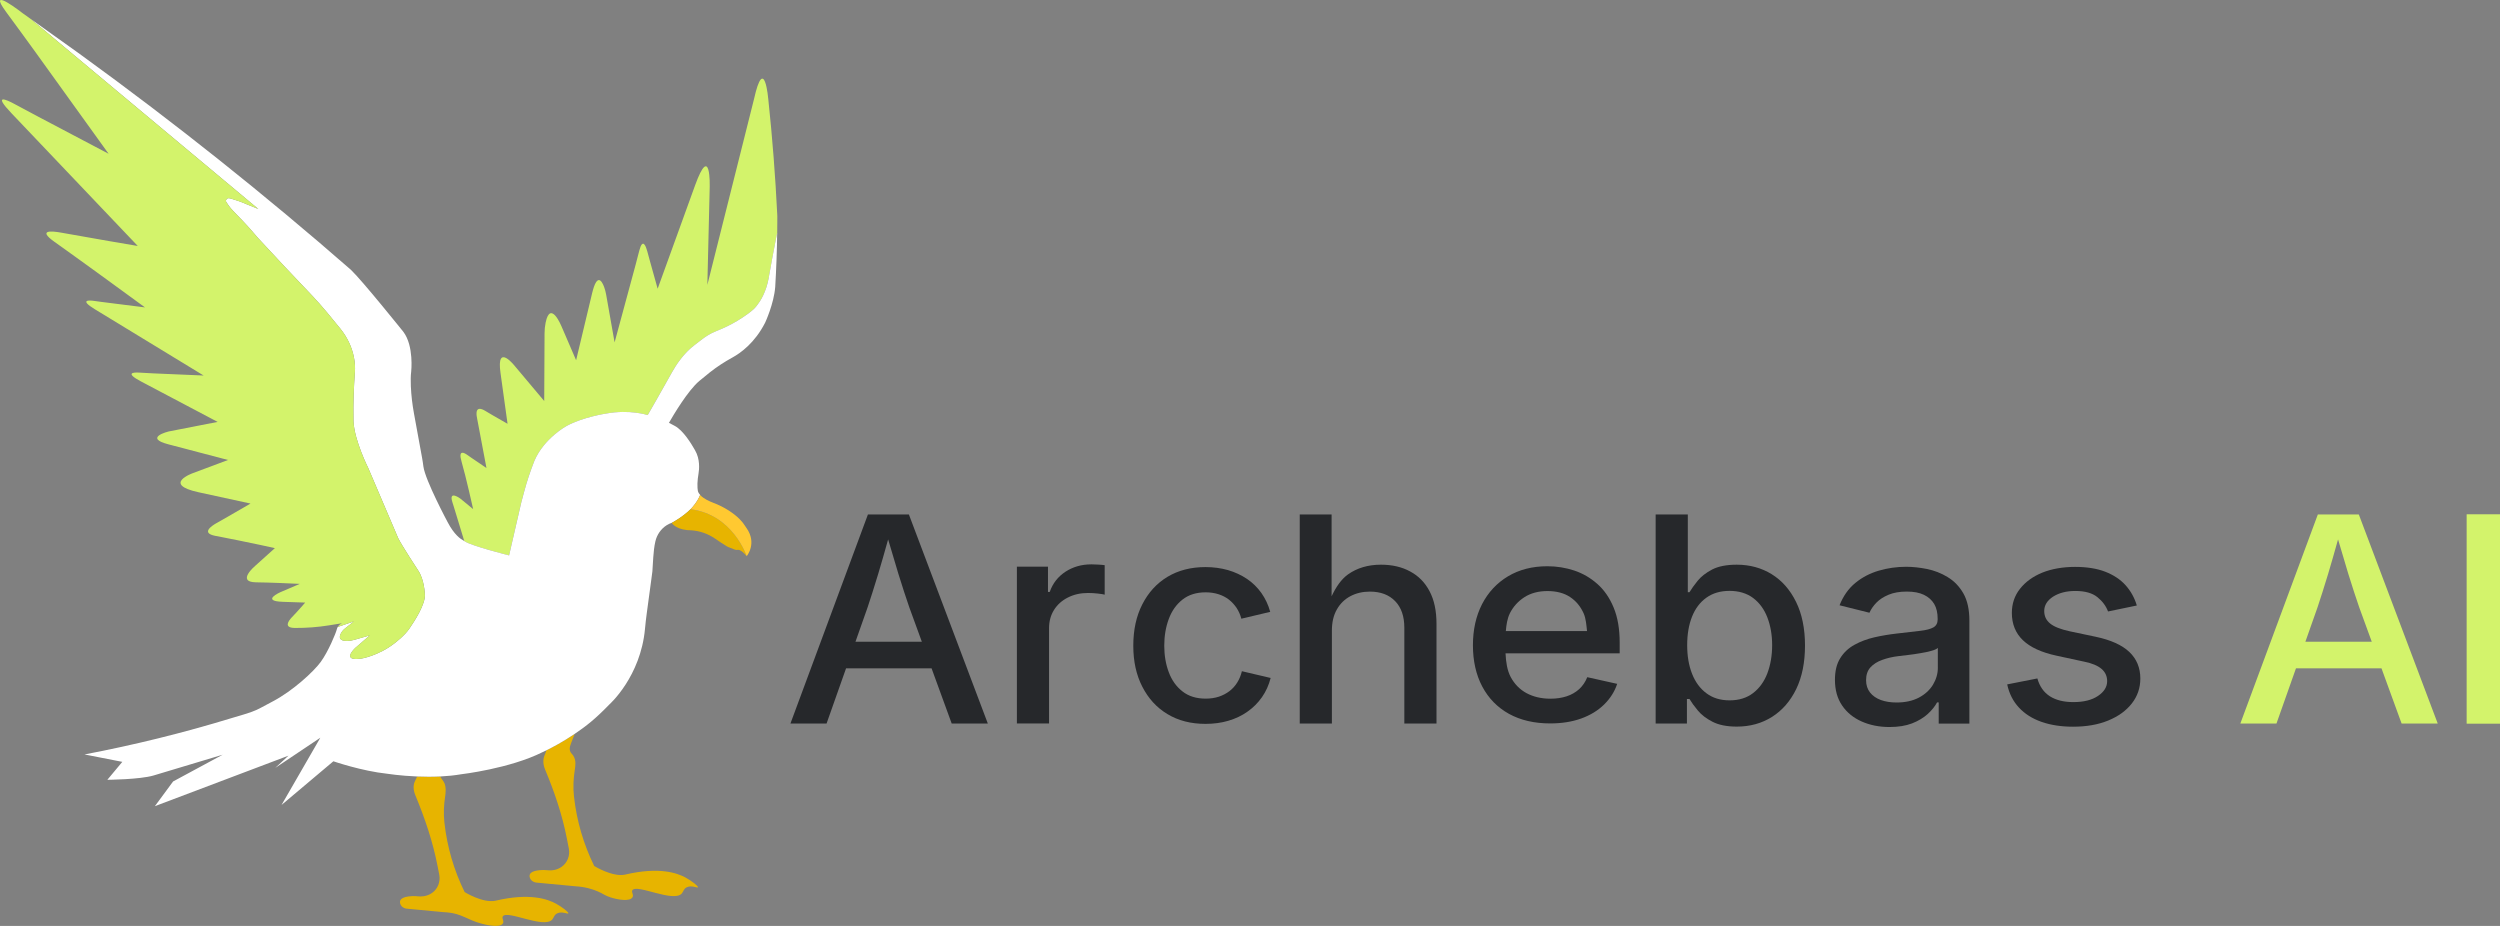 <svg width="135" height="50" viewBox="0 0 135 50" fill="none" xmlns="http://www.w3.org/2000/svg">
<rect x="0" y="0" width="135" height="50" fill="#808080" stroke="none"/>
<g clip-path="url(#clip0_15101_2872)">
<path d="M22.527 41.93C22.499 42 22.468 42.069 22.431 42.136C22.285 42.398 22.323 42.687 22.431 42.949C22.943 44.181 23.37 45.445 23.625 46.749L23.719 47.231C23.792 47.606 23.648 47.998 23.326 48.222C23.039 48.421 22.729 48.42 22.578 48.403C22.479 48.392 22.379 48.385 22.28 48.389C21.631 48.416 21.556 48.625 21.613 48.802C21.66 48.951 21.804 49.053 21.965 49.068L23.961 49.257C24.001 49.259 24.061 49.261 24.134 49.267C24.936 49.336 25.222 49.664 25.98 49.87C26.121 49.908 26.975 50.141 27.153 49.87C27.243 49.732 27.078 49.589 27.153 49.48C27.392 49.13 29.378 50.166 29.821 49.655C29.911 49.551 29.916 49.407 30.084 49.324C30.346 49.192 30.661 49.376 30.69 49.324C30.724 49.263 30.34 48.969 30.023 48.797C29.57 48.551 28.599 48.202 26.748 48.64C26.06 48.777 25.09 48.172 25.09 48.172C24.513 46.996 24.145 45.736 24.001 44.443L23.997 44.413C23.945 43.939 23.966 43.462 24.04 42.993C24.058 42.871 24.119 42.453 23.956 42.21C23.926 42.165 23.894 42.121 23.864 42.077C23.832 42.03 23.788 41.967 23.788 41.967C23.79 41.955 23.793 41.942 23.795 41.928C23.351 41.951 22.918 41.947 22.527 41.93Z" fill="#E7B400"/>
<path d="M29.5 40.531C29.477 40.612 29.445 40.69 29.412 40.767C29.352 40.908 29.282 41.186 29.43 41.541C29.934 42.748 30.358 43.986 30.608 45.266L30.717 45.821C30.791 46.197 30.644 46.59 30.322 46.813C30.034 47.013 29.724 47.011 29.573 46.993C29.434 46.977 29.294 46.975 29.153 46.988C28.648 47.033 28.566 47.207 28.603 47.365C28.64 47.528 28.792 47.643 28.964 47.66L31.045 47.856C31.607 47.888 32.013 48.02 32.28 48.136C32.593 48.271 32.655 48.358 32.977 48.461C33.352 48.581 33.993 48.697 34.15 48.461C34.244 48.318 34.075 48.18 34.15 48.071C34.389 47.721 36.375 48.757 36.818 48.246C36.908 48.142 36.913 47.998 37.081 47.915C37.343 47.783 37.658 47.967 37.687 47.915C37.721 47.854 37.336 47.56 37.02 47.388C36.567 47.142 35.596 46.793 33.745 47.231C33.057 47.368 32.087 46.763 32.087 46.763C31.51 45.587 31.142 44.327 30.998 43.034L30.994 43.004C30.941 42.53 30.963 42.053 31.037 41.584C31.071 41.364 31.125 41.059 30.953 40.801C30.882 40.695 30.823 40.671 30.785 40.558C30.728 40.388 30.795 40.246 30.918 39.926C30.947 39.852 30.985 39.753 31.028 39.635C30.397 40.063 29.803 40.373 29.503 40.52C29.502 40.525 29.5 40.529 29.5 40.533L29.5 40.531Z" fill="#E7B400"/>
<path d="M41.971 11.578C41.869 9.504 41.708 7.435 41.489 5.369C41.489 5.369 41.276 2.843 40.712 5.369L38.197 15.384L38.325 10.068C38.325 10.068 38.385 7.666 37.537 10.002L35.513 15.591L35.097 14.1C35.047 13.921 34.998 13.74 34.95 13.56C34.884 13.316 34.709 12.815 34.524 13.525C34.459 13.779 34.395 14.032 34.326 14.285L33.188 18.489L32.732 15.909C32.707 15.77 32.672 15.632 32.623 15.498C32.493 15.15 32.238 14.736 31.972 15.843C31.593 17.425 31.11 19.453 31.11 19.453L30.323 17.627C30.323 17.627 29.724 16.161 29.463 17.425C29.425 17.613 29.407 17.805 29.406 17.998L29.388 21.655L27.815 19.784C27.815 19.784 26.785 18.459 27.029 20.149L27.408 22.885L26.578 22.409C26.447 22.335 26.319 22.257 26.191 22.179C26.009 22.07 25.621 21.902 25.762 22.586L26.269 25.273L25.457 24.722C25.378 24.669 25.301 24.614 25.223 24.559C25.076 24.454 24.728 24.257 24.923 24.924C25.166 25.759 25.55 27.493 25.55 27.493L24.865 26.929C24.865 26.929 24.212 26.44 24.428 27.116C24.451 27.189 24.476 27.262 24.497 27.335L25.071 29.217C25.085 29.226 25.1 29.235 25.114 29.245C25.469 29.482 27.491 29.994 27.491 29.994L28.152 27.119L28.294 26.588C28.448 26.013 28.634 25.447 28.855 24.892C29.377 23.664 30.593 23.006 30.593 23.006C31.464 22.526 32.721 22.335 32.721 22.335C34.007 22.097 34.962 22.413 34.962 22.413L34.975 22.417L35.41 21.658C35.71 21.137 36.002 20.612 36.296 20.087C36.496 19.727 36.909 19.086 37.499 18.64C37.628 18.542 37.757 18.447 37.882 18.347C38.047 18.215 38.327 18.02 38.681 17.879C39.074 17.724 39.456 17.544 39.815 17.325C40.224 17.077 40.673 16.769 40.853 16.522C40.878 16.488 40.904 16.454 40.93 16.421C41.052 16.261 41.37 15.786 41.511 15.004C41.64 14.296 41.764 13.587 41.907 12.881L41.97 12.572C41.973 12.319 41.975 12.065 41.975 11.812V11.662L41.971 11.579L41.971 11.578Z" fill="#D3F36B"/>
<path d="M41.512 15.002C41.371 15.784 41.052 16.26 40.931 16.419C40.905 16.453 40.879 16.486 40.854 16.521C40.675 16.767 40.225 17.075 39.816 17.324C39.456 17.542 39.075 17.722 38.682 17.878C38.328 18.018 38.048 18.213 37.883 18.345C37.757 18.445 37.628 18.541 37.5 18.638C36.91 19.084 36.497 19.726 36.297 20.086C36.003 20.61 35.71 21.135 35.411 21.657L34.976 22.415L34.963 22.411C34.963 22.411 34.007 22.096 32.722 22.333C32.722 22.333 31.465 22.524 30.594 23.004C30.594 23.004 29.378 23.662 28.855 24.89C28.636 25.445 28.448 26.01 28.295 26.586L28.153 27.117L27.491 29.992C27.491 29.992 25.47 29.481 25.115 29.243C25.101 29.234 25.087 29.225 25.072 29.215C25.054 29.204 25.036 29.194 25.018 29.184C24.881 29.114 24.522 28.874 24.17 28.191C24.17 28.191 22.966 25.942 22.864 25.194C22.843 25.039 22.823 24.885 22.794 24.732L22.353 22.319C22.265 21.835 22.207 21.347 22.186 20.857C22.175 20.575 22.175 20.287 22.204 20.072C22.204 20.072 22.36 18.693 21.785 17.922C21.785 17.922 19.575 15.166 18.954 14.574C14.3 10.511 9.458 6.654 4.442 3.014L4.092 2.761L1.656 1.022L13.95 11.286C13.257 11.011 13.222 10.984 13.023 10.908C13.017 10.905 12.755 10.808 12.581 10.759C12.502 10.737 12.329 10.66 12.266 10.73C12.243 10.756 12.157 10.814 12.228 10.922C12.414 11.21 12.516 11.31 12.578 11.376C12.86 11.68 13.283 12.075 13.937 12.856C14.903 13.908 15.886 14.946 16.873 15.981C17.361 16.492 18.007 17.284 18.388 17.759C18.744 18.203 18.995 18.718 19.108 19.268C19.174 19.588 19.181 19.858 19.166 20.07C19.105 20.922 19.07 21.775 19.087 22.628L19.09 22.772C19.145 23.806 19.886 25.276 19.886 25.276L21.499 29.053C21.666 29.408 22.592 30.821 22.592 30.821C22.911 31.303 22.941 32.057 22.941 32.057C23.02 32.594 22.313 33.641 22.171 33.847C22.153 33.873 22.136 33.899 22.119 33.926C21.866 34.319 21.305 34.737 21.305 34.737C20.427 35.418 19.522 35.562 19.522 35.562C18.381 35.733 19.18 34.992 19.18 34.992L19.968 34.311L19.124 34.553C19.008 34.587 18.887 34.608 18.765 34.611C18.294 34.624 18.313 34.397 18.4 34.219C18.454 34.107 18.536 34.011 18.635 33.932L19.117 33.551C19.111 33.557 19.1 33.56 19.086 33.562L18.238 33.856C18.217 33.892 18.201 33.934 18.189 33.98C18.136 34.196 17.727 35.187 17.316 35.749C16.943 36.259 15.83 37.295 14.74 37.87C14.524 37.983 14.309 38.097 14.095 38.214C13.776 38.389 13.537 38.478 12.556 38.762L12.511 38.776C9.902 39.573 7.248 40.229 4.563 40.74L6.605 41.14L5.797 42.109C5.797 42.109 7.541 42.096 8.29 41.877L12.023 40.755L9.347 42.199L8.363 43.534L15.577 40.806L14.864 41.467L17.298 39.837L15.203 43.468L18.002 41.109C18.002 41.109 19.52 41.635 20.923 41.784C20.923 41.784 21.606 41.892 22.526 41.93C22.917 41.947 23.351 41.95 23.794 41.928C24.164 41.91 24.54 41.873 24.903 41.81C24.903 41.81 27.523 41.507 29.3 40.615C29.3 40.615 29.375 40.582 29.503 40.519C29.803 40.371 30.397 40.061 31.028 39.633C31.671 39.197 32.138 38.833 32.917 38.029C32.917 38.029 34.595 36.537 34.83 33.952C34.856 33.673 34.887 33.395 34.925 33.118C35.009 32.51 35.134 31.599 35.176 31.256C35.181 31.217 35.228 30.89 35.229 30.851C35.234 30.733 35.254 30.379 35.277 30.086C35.297 29.824 35.325 29.512 35.39 29.235C35.473 28.874 35.693 28.552 36.014 28.353C36.095 28.303 36.181 28.261 36.271 28.235C36.271 28.235 36.837 27.945 37.293 27.494C37.337 27.45 37.651 27.119 37.808 26.729C37.746 26.66 37.701 26.585 37.684 26.505C37.669 26.427 37.657 26.295 37.662 26.109C37.668 25.932 37.689 25.757 37.719 25.582C37.759 25.35 37.814 24.792 37.529 24.309C37.511 24.277 37.49 24.246 37.473 24.214C37.364 24.021 36.899 23.234 36.43 22.994C36.329 22.936 36.227 22.883 36.123 22.832C36.352 22.433 37.146 21.089 37.764 20.571C37.764 20.571 38.023 20.353 38.339 20.102C38.721 19.801 39.13 19.536 39.559 19.301C39.989 19.065 40.763 18.516 41.319 17.42C41.319 17.42 41.792 16.407 41.862 15.491C41.92 14.518 41.956 13.543 41.968 12.569L41.906 12.878C41.763 13.583 41.638 14.293 41.51 15.001L41.512 15.002Z" fill="white"/>
<path d="M19.116 33.552L18.634 33.933C18.536 34.011 18.453 34.107 18.399 34.219C18.312 34.398 18.293 34.624 18.765 34.611C18.886 34.608 19.006 34.587 19.123 34.554L19.967 34.311L19.179 34.992C19.179 34.992 18.381 35.732 19.521 35.562C19.521 35.562 20.427 35.418 21.304 34.737C21.304 34.737 21.866 34.318 22.118 33.926C22.134 33.899 22.151 33.873 22.17 33.847C22.312 33.641 23.019 32.594 22.94 32.057C22.94 32.057 22.91 31.303 22.591 30.821C22.591 30.821 21.665 29.408 21.498 29.053L19.885 25.276C19.885 25.276 19.145 23.806 19.089 22.772L19.086 22.628C19.069 21.774 19.104 20.922 19.166 20.071C19.181 19.858 19.173 19.589 19.108 19.268C18.996 18.718 18.744 18.203 18.388 17.759C18.007 17.284 17.36 16.492 16.872 15.981C15.885 14.946 14.902 13.908 13.936 12.856C13.282 12.075 12.859 11.68 12.577 11.376C12.514 11.309 12.413 11.21 12.227 10.922C12.157 10.814 12.242 10.756 12.265 10.73C12.328 10.66 12.501 10.737 12.58 10.76C12.753 10.809 13.016 10.906 13.022 10.908C13.221 10.984 13.257 11.011 13.949 11.286L1.656 1.022L1.234 0.721C1.234 0.721 -0.774 -0.853 0.333 0.65C0.846 1.348 1.36 2.044 1.865 2.746L5.865 8.304L2.082 6.31C1.643 6.078 1.206 5.843 0.768 5.608C0.337 5.375 -0.4 5.044 0.62 6.115L7.439 13.283L5.88 13.017C5.014 12.869 4.151 12.712 3.286 12.56C2.772 12.468 2.036 12.409 2.918 13.042C3.7 13.604 4.485 14.162 5.264 14.73L7.83 16.6L5.514 16.308C5.37 16.289 5.226 16.269 5.082 16.249C4.822 16.212 4.259 16.173 5.125 16.701L10.996 20.278L8.315 20.164C8.05 20.153 7.786 20.137 7.521 20.121C7.217 20.102 6.72 20.125 7.61 20.596C8.798 21.223 11.752 22.783 11.752 22.783L9.104 23.3C9.104 23.3 7.727 23.637 9.097 23.995L12.313 24.839L10.431 25.543C10.431 25.543 8.72 26.146 10.723 26.582L13.528 27.192L12.317 27.892C12.108 28.013 11.898 28.13 11.688 28.25C11.419 28.402 10.852 28.784 11.62 28.935C12.429 29.094 13.238 29.248 14.043 29.424L14.844 29.599L13.79 30.547C13.79 30.547 12.746 31.422 13.805 31.445C14.228 31.454 14.65 31.461 15.073 31.48L16.19 31.529L15.145 31.976C15.145 31.976 14.057 32.456 15.269 32.498L16.48 32.539L16.247 32.805C16.091 32.983 15.93 33.156 15.766 33.327C15.569 33.535 15.304 33.905 15.926 33.909C15.929 33.909 15.931 33.909 15.933 33.909C16.548 33.913 17.161 33.866 17.766 33.769L18.469 33.656C18.375 33.697 18.292 33.76 18.238 33.856L19.086 33.562L19.117 33.552H19.116Z" fill="#D3F36B"/>
<path d="M37.29 27.501C37.29 27.501 37.291 27.498 37.295 27.495C36.838 27.946 36.273 28.236 36.273 28.236C36.273 28.236 36.457 28.557 37.105 28.625C37.142 28.63 37.179 28.63 37.217 28.631C37.239 28.631 37.269 28.633 37.304 28.635C37.772 28.661 38.222 28.817 38.604 29.079C38.813 29.222 39.08 29.402 39.156 29.441C39.156 29.441 39.27 29.53 39.428 29.58C39.498 29.602 39.566 29.631 39.633 29.662C39.688 29.687 39.764 29.709 39.845 29.69C39.845 29.69 40.016 29.656 40.319 30.034C40.319 30.034 39.586 27.785 37.29 27.5V27.501Z" fill="#E7B400"/>
<path d="M37.29 27.501C39.587 27.785 40.319 30.035 40.319 30.035C40.319 30.035 40.908 29.342 40.302 28.501C40.266 28.451 40.23 28.399 40.197 28.347C40.114 28.214 39.881 27.907 39.347 27.565C39.087 27.398 38.808 27.261 38.517 27.151C38.311 27.073 37.988 26.928 37.809 26.731C37.654 27.122 37.339 27.452 37.295 27.497C37.291 27.5 37.29 27.503 37.29 27.503V27.501Z" fill="#FFC931"/>
<path d="M46.868 27.781L42.684 39.069H44.635L45.687 36.091H50.305L51.391 39.069H53.342L49.08 27.781H46.868ZM49.78 34.652H46.196L46.853 32.789C47.017 32.303 47.203 31.712 47.417 31.01C47.579 30.475 47.764 29.83 47.959 29.128C48.161 29.82 48.351 30.456 48.512 30.984C48.726 31.676 48.923 32.276 49.1 32.789L49.779 34.652H49.78Z" fill="#26282B"/>
<path d="M58.919 30.476C58.406 30.476 57.944 30.609 57.539 30.87C57.135 31.135 56.849 31.496 56.686 31.963H56.591V30.599H54.912V39.068H56.649V33.923C56.649 33.551 56.737 33.222 56.918 32.935C57.095 32.651 57.346 32.426 57.665 32.266C57.988 32.103 58.348 32.021 58.745 32.021C58.932 32.021 59.113 32.031 59.293 32.053C59.47 32.073 59.592 32.093 59.653 32.112V30.52C59.562 30.507 59.443 30.494 59.3 30.488C59.157 30.481 59.031 30.474 58.919 30.474V30.476Z" fill="#26282B"/>
<path d="M66.814 36.851C66.701 37.034 66.56 37.192 66.389 37.322C66.219 37.451 66.029 37.55 65.814 37.622C65.601 37.691 65.364 37.726 65.106 37.726C64.601 37.726 64.183 37.596 63.855 37.337C63.523 37.079 63.276 36.735 63.115 36.302C62.951 35.869 62.87 35.389 62.87 34.868C62.87 34.347 62.951 33.858 63.115 33.422C63.276 32.987 63.523 32.639 63.855 32.377C64.183 32.119 64.601 31.986 65.106 31.986C65.357 31.986 65.592 32.021 65.804 32.09C66.013 32.157 66.203 32.255 66.364 32.381C66.525 32.51 66.662 32.659 66.779 32.832C66.891 33.006 66.978 33.198 67.032 33.41L68.592 33.04C68.489 32.664 68.329 32.327 68.119 32.027C67.907 31.727 67.646 31.471 67.341 31.263C67.035 31.057 66.692 30.897 66.315 30.786C65.935 30.679 65.53 30.622 65.097 30.622C64.311 30.622 63.627 30.799 63.044 31.149C62.459 31.502 62.009 31.998 61.684 32.636C61.358 33.274 61.198 34.016 61.198 34.868C61.198 35.721 61.359 36.447 61.684 37.081C62.009 37.716 62.459 38.212 63.044 38.562C63.627 38.915 64.311 39.089 65.097 39.089C65.534 39.089 65.946 39.035 66.328 38.922C66.714 38.808 67.059 38.647 67.364 38.429C67.67 38.214 67.93 37.956 68.145 37.649C68.358 37.343 68.516 36.999 68.615 36.61L67.062 36.245C67.01 36.465 66.929 36.667 66.814 36.85V36.851Z" fill="#26282B"/>
<path d="M76.147 30.858C75.698 30.613 75.171 30.493 74.573 30.493C73.88 30.493 73.285 30.669 72.796 31.015C72.426 31.279 72.142 31.7 71.906 32.2V27.781H70.186V39.069H71.922V34.055C71.922 33.605 72.01 33.223 72.191 32.91C72.368 32.596 72.612 32.358 72.925 32.192C73.234 32.029 73.584 31.947 73.972 31.947C74.554 31.947 75.008 32.12 75.338 32.462C75.671 32.805 75.834 33.285 75.834 33.895V39.069H77.571V33.689C77.571 32.988 77.448 32.4 77.197 31.928C76.949 31.454 76.599 31.099 76.147 30.858Z" fill="#26282B"/>
<path d="M86.257 31.533C85.887 31.204 85.469 30.963 85.008 30.808C84.544 30.656 84.063 30.577 83.561 30.577C82.747 30.577 82.04 30.758 81.435 31.119C80.832 31.48 80.365 31.98 80.032 32.622C79.703 33.264 79.538 34.005 79.538 34.846C79.538 35.688 79.706 36.442 80.043 37.075C80.379 37.707 80.857 38.198 81.483 38.547C82.108 38.891 82.852 39.065 83.71 39.065C84.336 39.065 84.895 38.976 85.386 38.799C85.881 38.619 86.291 38.369 86.621 38.045C86.951 37.72 87.189 37.349 87.328 36.928L85.713 36.568C85.611 36.821 85.467 37.036 85.278 37.211C85.086 37.384 84.861 37.514 84.601 37.6C84.339 37.685 84.05 37.73 83.726 37.73C83.236 37.73 82.805 37.628 82.438 37.433C82.068 37.233 81.779 36.939 81.573 36.55C81.392 36.204 81.32 35.764 81.299 35.281H87.463V34.708C87.463 33.964 87.355 33.332 87.137 32.809C86.922 32.287 86.628 31.862 86.258 31.533H86.257ZM81.533 33.116C81.715 32.758 81.977 32.467 82.321 32.246C82.664 32.028 83.078 31.917 83.562 31.917C84.047 31.917 84.461 32.024 84.784 32.24C85.11 32.455 85.356 32.756 85.524 33.139C85.64 33.411 85.665 33.749 85.699 34.079H81.315C81.343 33.741 81.389 33.411 81.534 33.117L81.533 33.116Z" fill="#26282B"/>
<path d="M95.676 31.008C95.118 30.666 94.49 30.493 93.786 30.493C93.232 30.493 92.79 30.581 92.454 30.754C92.121 30.93 91.859 31.132 91.672 31.364C91.486 31.595 91.339 31.801 91.233 31.977H91.142V27.782H89.405V39.07H91.094V37.746H91.233C91.339 37.925 91.488 38.135 91.682 38.366C91.872 38.598 92.138 38.803 92.477 38.976C92.816 39.149 93.251 39.237 93.785 39.237C94.499 39.237 95.135 39.061 95.689 38.712C96.247 38.359 96.681 37.857 96.998 37.205C97.314 36.549 97.47 35.766 97.47 34.859C97.47 33.952 97.31 33.153 96.987 32.503C96.667 31.851 96.229 31.352 95.675 31.009L95.676 31.008ZM95.438 36.358C95.268 36.805 95.009 37.163 94.669 37.425C94.326 37.689 93.901 37.819 93.399 37.819C92.896 37.819 92.491 37.691 92.152 37.44C91.808 37.186 91.55 36.837 91.374 36.39C91.196 35.942 91.108 35.427 91.108 34.84C91.108 34.252 91.196 33.734 91.37 33.3C91.544 32.862 91.802 32.52 92.145 32.275C92.485 32.03 92.902 31.907 93.399 31.907C93.895 31.907 94.334 32.038 94.673 32.295C95.013 32.553 95.268 32.902 95.438 33.343C95.608 33.786 95.696 34.286 95.696 34.84C95.696 35.394 95.608 35.906 95.438 36.357V36.358Z" fill="#26282B"/>
<path d="M105.17 31.16C104.824 30.951 104.452 30.806 104.056 30.725C103.664 30.648 103.288 30.606 102.936 30.606C102.426 30.606 101.933 30.676 101.456 30.815C100.977 30.957 100.554 31.176 100.185 31.481C99.816 31.784 99.534 32.186 99.336 32.685L100.95 33.088C101.033 32.899 101.158 32.718 101.325 32.544C101.496 32.367 101.717 32.226 101.99 32.113C102.261 32.001 102.587 31.945 102.966 31.945C103.345 31.945 103.644 32.003 103.889 32.119C104.137 32.238 104.321 32.403 104.449 32.618C104.573 32.831 104.633 33.095 104.633 33.41V33.456C104.633 33.649 104.556 33.791 104.405 33.878C104.251 33.965 104.013 34.029 103.69 34.065C103.369 34.104 102.953 34.152 102.435 34.21C102.027 34.256 101.624 34.323 101.225 34.413C100.829 34.503 100.467 34.639 100.141 34.819C99.819 34.996 99.56 35.237 99.372 35.543C99.181 35.846 99.087 36.235 99.087 36.709C99.087 37.256 99.215 37.72 99.476 38.1C99.734 38.48 100.091 38.766 100.536 38.963C100.982 39.159 101.479 39.259 102.033 39.259C102.502 39.259 102.911 39.194 103.251 39.063C103.589 38.931 103.871 38.76 104.096 38.557C104.32 38.351 104.488 38.142 104.602 37.93H104.69V39.073H106.347V33.525C106.347 32.916 106.24 32.424 106.022 32.044C105.804 31.663 105.519 31.37 105.17 31.162V31.16ZM104.644 36.057C104.644 36.383 104.553 36.688 104.379 36.978C104.201 37.267 103.946 37.5 103.614 37.674C103.281 37.847 102.882 37.935 102.413 37.935C102.091 37.935 101.809 37.889 101.564 37.8C101.319 37.71 101.128 37.577 100.983 37.397C100.842 37.216 100.768 36.994 100.768 36.73C100.768 36.441 100.848 36.208 101.006 36.035C101.164 35.861 101.379 35.726 101.647 35.632C101.912 35.535 102.207 35.467 102.529 35.429C102.663 35.413 102.837 35.394 103.042 35.368C103.25 35.345 103.467 35.313 103.689 35.274C103.914 35.239 104.112 35.197 104.287 35.148C104.461 35.1 104.579 35.049 104.643 34.987V36.056L104.644 36.057Z" fill="#26282B"/>
<path d="M113.171 34.386L111.753 34.087C111.271 33.98 110.921 33.845 110.711 33.672C110.497 33.501 110.388 33.275 110.388 32.996C110.388 32.68 110.551 32.424 110.87 32.217C111.193 32.014 111.59 31.912 112.069 31.912C112.588 31.912 112.985 32.024 113.26 32.246C113.532 32.466 113.726 32.726 113.834 33.019L115.388 32.697C115.266 32.285 115.066 31.922 114.784 31.606C114.502 31.291 114.135 31.05 113.684 30.873C113.233 30.699 112.689 30.612 112.051 30.612C111.413 30.612 110.796 30.715 110.286 30.921C109.777 31.13 109.377 31.419 109.082 31.793C108.786 32.166 108.64 32.603 108.64 33.099C108.64 33.697 108.84 34.19 109.238 34.573C109.638 34.956 110.249 35.236 111.067 35.41L112.55 35.731C112.971 35.815 113.28 35.947 113.483 36.12C113.687 36.294 113.786 36.516 113.786 36.783C113.786 37.092 113.623 37.359 113.29 37.581C112.961 37.804 112.517 37.913 111.96 37.913C111.447 37.913 111.03 37.81 110.697 37.601C110.365 37.388 110.14 37.069 110.018 36.636L108.389 36.957C108.494 37.45 108.704 37.867 109.023 38.209C109.339 38.55 109.746 38.807 110.242 38.981C110.741 39.155 111.308 39.242 111.943 39.242C112.663 39.242 113.294 39.133 113.837 38.911C114.383 38.688 114.808 38.383 115.116 37.99C115.422 37.601 115.578 37.15 115.578 36.642C115.578 36.059 115.378 35.58 114.984 35.206C114.59 34.833 113.986 34.559 113.171 34.386V34.386Z" fill="#26282B"/>
<path d="M125.163 27.781L120.979 39.069H122.93L123.982 36.091H128.601L129.686 39.069H131.637L127.376 27.781H125.163ZM128.075 34.652H124.491L125.149 32.789C125.312 32.303 125.499 31.712 125.713 31.01C125.874 30.475 126.059 29.83 126.255 29.128C126.457 29.82 126.646 30.456 126.807 30.984C127.021 31.676 127.219 32.276 127.395 32.789L128.075 34.652H128.075Z" fill="#D3F36B"/>
<path d="M135 27.771H133.199V39.079H135V27.771Z" fill="#D3F36B"/>
</g>
<defs>
<clipPath id="clip0_15101_2872">
<rect width="135" height="50" fill="white"/>
</clipPath>
</defs>
</svg>
